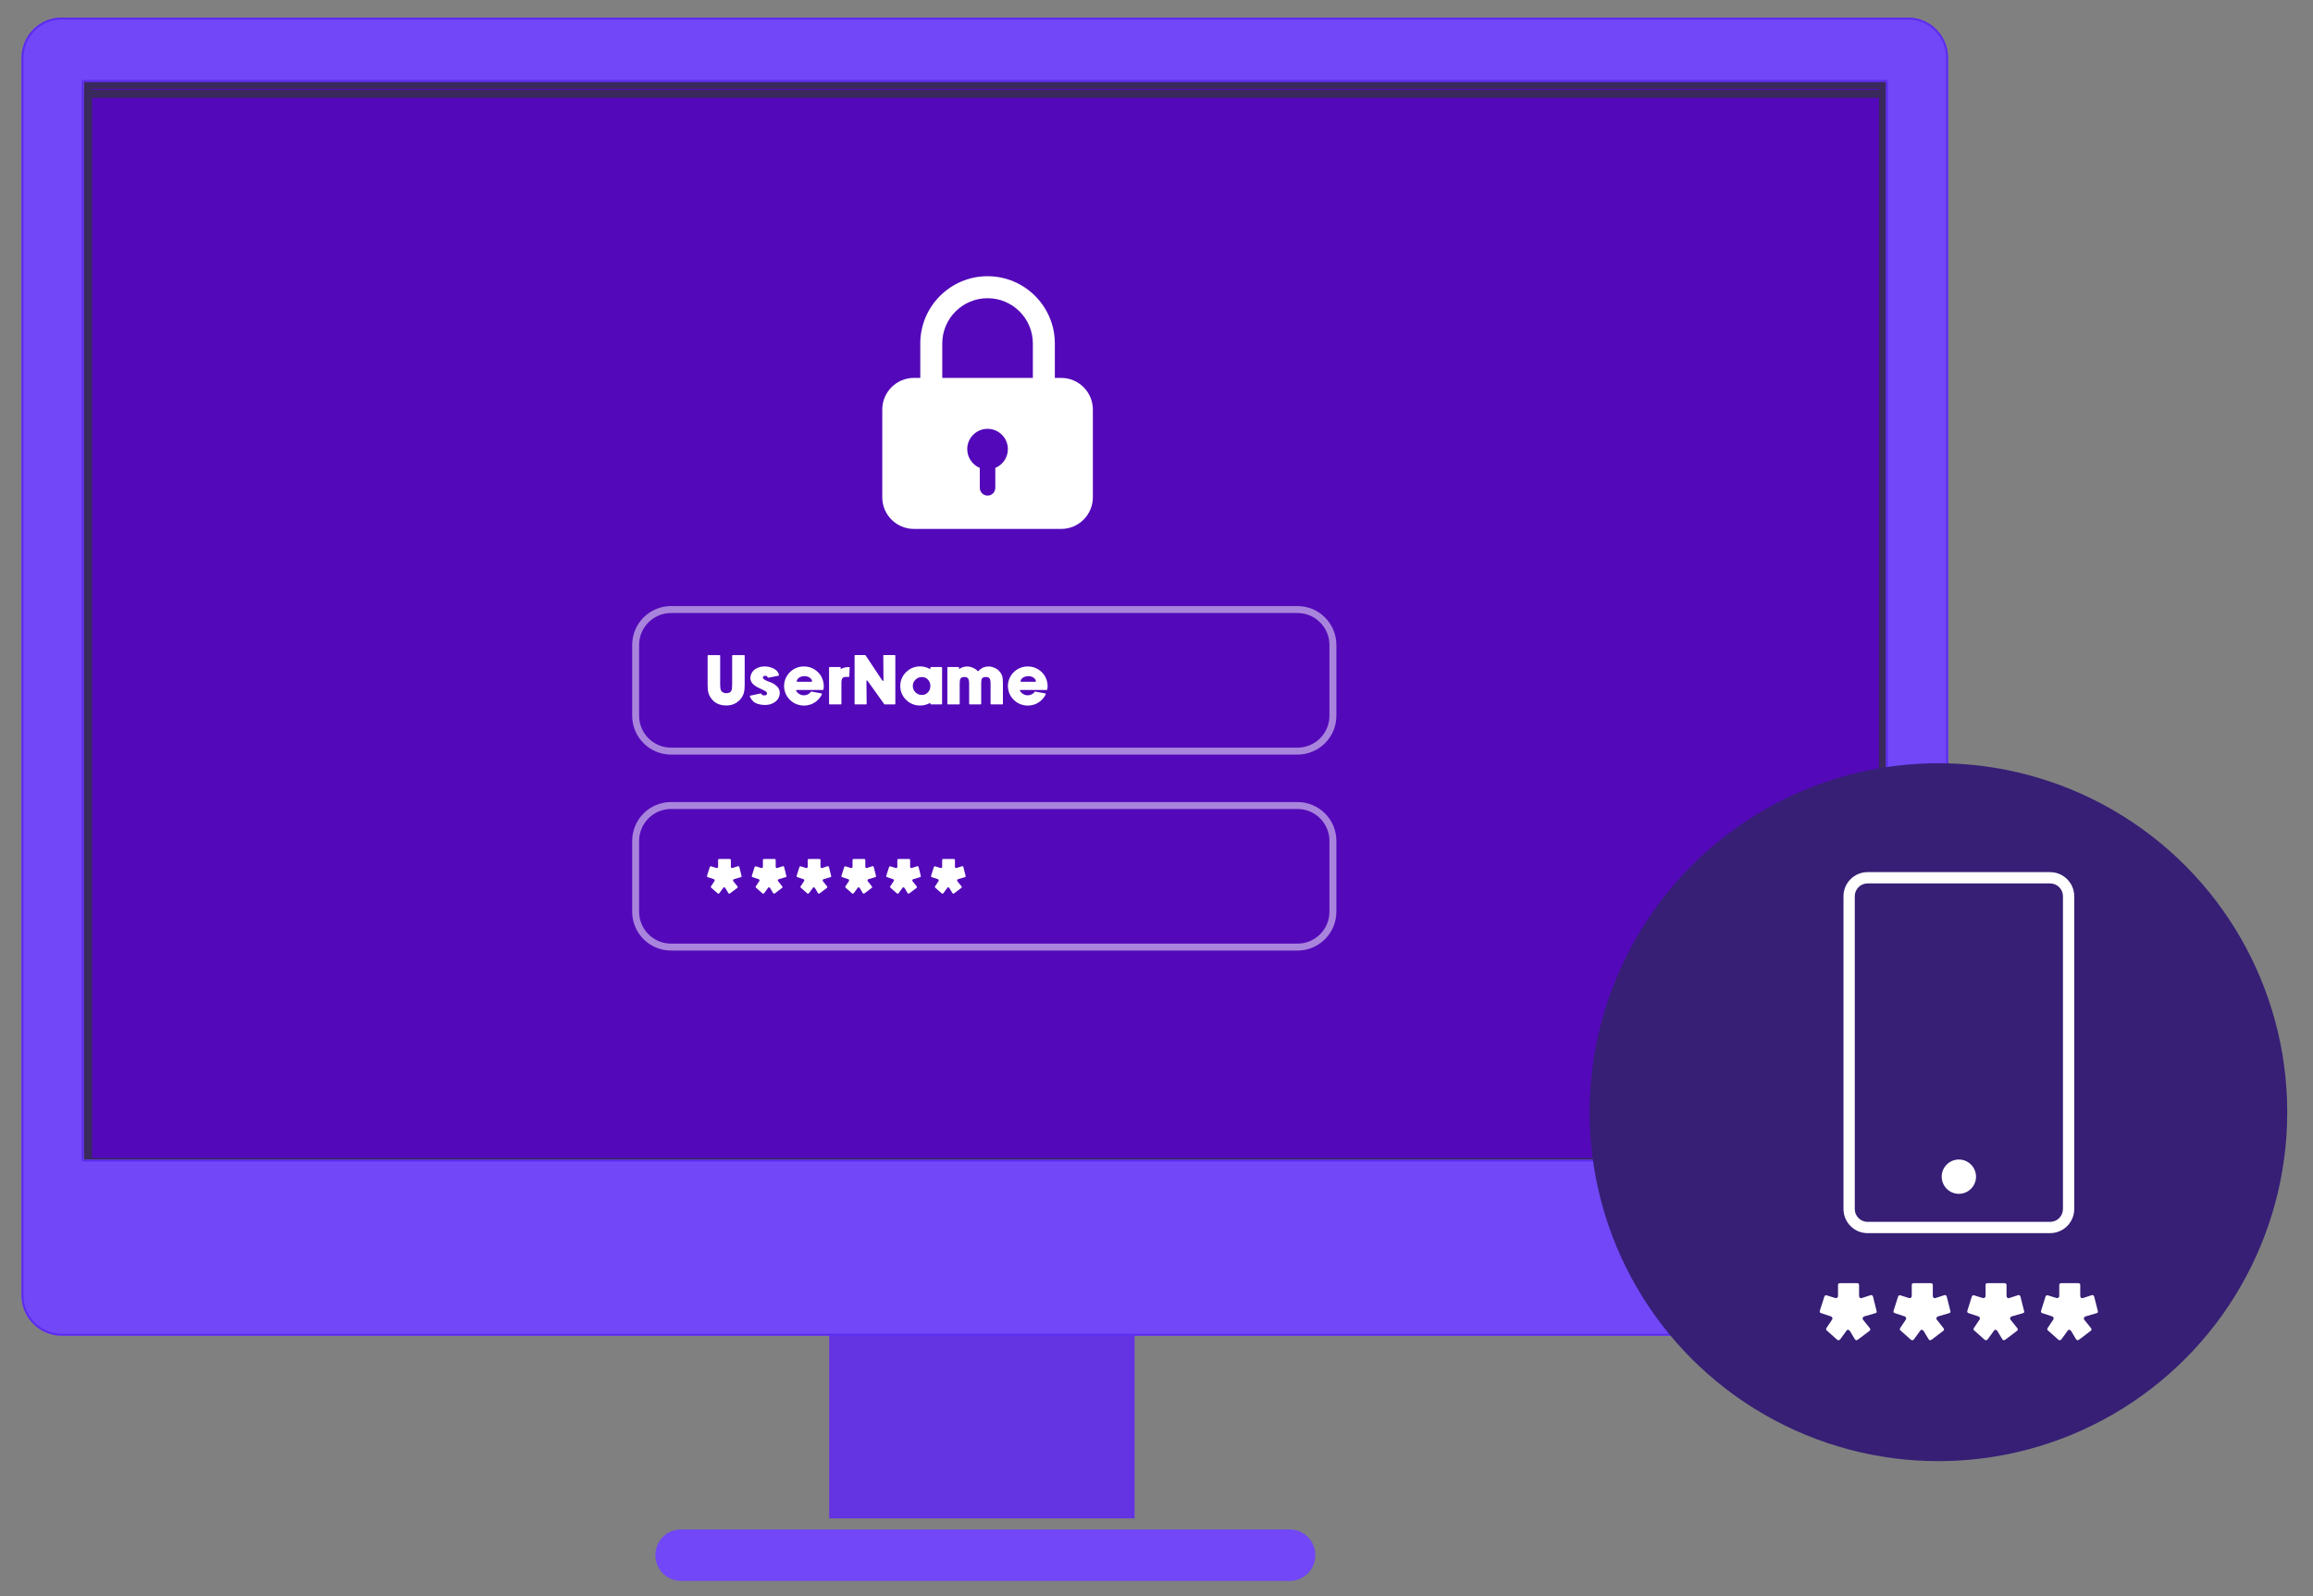 <svg clip-rule="evenodd" fill-rule="evenodd" stroke-linejoin="round" stroke-miterlimit="2" viewBox="0 0 300 207" xmlns="http://www.w3.org/2000/svg"><rect x="0" y="0" width="300" height="207" fill="#808080" stroke="none"/><g transform="scale(1 .775)"><path d="m0 0h300v266.93h-300z" fill="none"/><path d="m703.137 856.624h132.917v132.515h-132.917z" fill="#6433e2" transform="matrix(.298 0 0 .314 -101.989 -56.487)"/><path d="m836.053 927.752c0-25.956-.542-50.848-1.508-69.201s-2.276-28.664-3.642-28.664h-122.616c-1.366 0-2.676 10.311-3.642 28.664s-1.508 43.245-1.508 69.201v.098c0 25.956.542 50.848 1.508 69.201.966 18.349 2.276 28.659 3.642 28.659h122.616c1.366 0 2.676-10.31 3.642-28.659.966-18.353 1.508-43.245 1.508-69.201z" fill="#7147f7" transform="matrix(.644 0 0 .044 -367.817 219.442)"/><g transform="matrix(.27 0 0 .348 -77.558 -79.607)"><path d="m327.591 267.588h866.141v517.599h-866.141z" fill="#5309b9"/><path d="m1193.73 267.588h-866.139v517.599h866.139zm-3.87 3.868v509.863h-858.401v-509.863z" fill="#3a295c"/></g><g transform="matrix(.27 0 0 .348 -77.558 -78.099)"><path d="m327.591 267.588h866.141v517.599h-866.141z" fill="#5309b9"/><path d="m1193.73 267.588h-866.139v517.599h866.139zm-3.87 3.868v509.863h-858.401v-509.863z" fill="#3a295c"/></g><g transform="matrix(.261 0 0 .337 -67.565 -135.511)"><path d="m1226.94 430.838c0-5.304-2.1-10.391-5.85-14.142-3.75-3.75-8.84-5.858-14.15-5.858-124.56 0-792.795 0-917.359 0-5.304 0-10.391 2.108-14.142 5.858-3.751 3.751-5.858 8.838-5.858 14.142v614.562c0 5.3 2.107 10.39 5.858 14.14s8.838 5.86 14.142 5.86h917.359c5.31 0 10.4-2.11 14.15-5.86s5.85-8.84 5.85-14.14c0-96.984 0-517.58 0-614.562zm-30.85 11.918h-895.658v535.24h895.658z" fill="#7147f7"/><path d="m1226.94 430.838c0-5.304-2.1-10.391-5.85-14.142-3.75-3.75-8.84-5.858-14.15-5.858-124.56 0-792.795 0-917.359 0-5.304 0-10.391 2.108-14.142 5.858-3.751 3.751-5.858 8.838-5.858 14.142v614.562c0 5.3 2.107 10.39 5.858 14.14s8.838 5.86 14.142 5.86h917.359c5.31 0 10.4-2.11 14.15-5.86s5.85-8.84 5.85-14.14c0-96.984 0-517.58 0-614.562zm-.93 0v614.562c0 2.52-.5 5-1.45 7.29s-2.35 4.4-4.14 6.19c-1.78 1.78-3.89 3.18-6.18 4.13s-4.77 1.45-7.3 1.45h-917.359c-2.528 0-5.004-.5-7.295-1.45s-4.397-2.35-6.184-4.13c-1.788-1.79-3.184-3.9-4.133-6.19s-1.451-4.77-1.451-7.29v-614.562c0-2.527.502-5.004 1.451-7.295s2.345-4.396 4.133-6.184c1.787-1.787 3.893-3.183 6.184-4.132s4.767-1.451 7.295-1.451h917.359c2.53 0 5.01.502 7.3 1.451s4.4 2.345 6.18 4.132c1.79 1.788 3.19 3.893 4.14 6.184s1.45 4.768 1.45 7.295zm-28.98 11.918c0-.518-.42-.937-.94-.937h-895.658c-.517 0-.937.419-.937.937v535.24c0 .517.42.937.937.937h895.658c.52 0 .94-.42.94-.937zm-.94 0h-895.658v535.24h895.658z" fill="#5c2bee"/></g><path d="m173.332 109.095c0-2.783-2.259-5.042-5.041-5.042h-81.255c-2.782 0-5.041 2.259-5.041 5.042v9.183c0 2.782 2.259 5.041 5.041 5.041h81.255c2.782 0 5.041-2.259 5.041-5.041zm-.9 0v9.183c0 2.285-1.856 4.141-4.141 4.141h-81.255c-2.286 0-4.141-1.856-4.141-4.141v-9.183c0-2.286 1.855-4.142 4.141-4.142h81.255c2.285 0 4.141 1.856 4.141 4.142zm.9-25.424c0-2.783-2.259-5.042-5.041-5.042h-81.255c-2.782 0-5.041 2.259-5.041 5.042v9.182c0 2.783 2.259 5.042 5.041 5.042h81.255c2.782 0 5.041-2.259 5.041-5.042zm-.9 0v9.182c0 2.286-1.856 4.142-4.141 4.142h-81.255c-2.286 0-4.141-1.856-4.141-4.142v-9.182c0-2.286 1.855-4.142 4.141-4.142h81.255c2.285 0 4.141 1.856 4.141 4.142z" fill="#fff" fill-opacity=".5" transform="matrix(1 0 0 1.29 -.001 -.002)"/><path d="m96.175 113.614c.037.099.006.161-.093.186l-.894.261c-.05.025-.084.062-.103.112-.018.049-.009.099.028.149l.522.652c.074.087.068.161-.019.223l-.913.69c-.099.074-.18.062-.242-.038l-.391-.652c-.037-.049-.084-.077-.14-.083-.056-.007-.096.015-.121.065l-.503.689c-.074.087-.155.093-.242.019l-.801-.708c-.074-.05-.087-.118-.037-.205l.447-.671c.025-.037.031-.081.019-.13-.013-.05-.044-.087-.094-.112l-.782-.261c-.099-.025-.137-.087-.112-.186l.354-1.118c.037-.099.106-.13.205-.093l.671.205c.049.012.096.003.139-.028.044-.031.066-.071.066-.121v-.876c0-.099.049-.149.149-.149h1.341c.112 0 .168.05.168.149v.876c0 .025.009.053.028.084.018.031.043.053.074.065s.065.012.102 0l.69-.224c.099-.037.167 0 .205.112zm29.061 0c.037.099.006.161-.093.186l-.895.261c-.049.025-.083.062-.102.112-.019.049-.009.099.028.149l.522.652c.074.087.068.161-.019.223l-.913.69c-.099.074-.18.062-.242-.038l-.391-.652c-.037-.049-.084-.077-.14-.083-.056-.007-.096.015-.121.065l-.503.689c-.075.087-.155.093-.242.019l-.801-.708c-.075-.05-.087-.118-.037-.205l.447-.671c.024-.037.031-.081.018-.13-.012-.05-.043-.087-.093-.112l-.782-.261c-.1-.025-.137-.087-.112-.186l.354-1.118c.037-.099.105-.13.205-.093l.67.205c.05.012.097.003.14-.028.044-.031.065-.071.065-.121v-.876c0-.099.05-.149.149-.149h1.342c.111 0 .167.05.167.149v.876c0 .025.01.053.028.084.019.031.044.053.075.065s.065.012.102 0l.689-.224c.1-.037.168 0 .205.112zm-11.624 0c.037.099.006.161-.094.186l-.894.261c-.049.025-.084.062-.102.112-.019.049-.01.099.028.149l.521.652c.075.087.069.161-.018.223l-.913.69c-.099.074-.18.062-.242-.038l-.392-.652c-.037-.049-.083-.077-.139-.083-.056-.007-.096.015-.121.065l-.503.689c-.075.087-.156.093-.242.019l-.801-.708c-.075-.05-.087-.118-.038-.205l.447-.671c.025-.037.031-.081.019-.13-.012-.05-.044-.087-.093-.112l-.783-.261c-.099-.025-.136-.087-.111-.186l.354-1.118c.037-.099.105-.13.205-.093l.67.205c.05.012.096.003.14-.028.043-.031.065-.071.065-.121v-.876c0-.099.05-.149.149-.149h1.341c.112 0 .168.05.168.149v.876c0 .025.009.053.028.084s.043.053.074.065c.032.012.066.012.103 0l.689-.224c.1-.037.168 0 .205.112zm-11.625 0c.037.099.006.161-.093.186l-.894.261c-.05.025-.084.062-.103.112-.018.049-.009.099.028.149l.522.652c.075.087.068.161-.019.223l-.912.69c-.1.074-.18.062-.243-.038l-.391-.652c-.037-.049-.084-.077-.14-.083-.055-.007-.096.015-.121.065l-.503.689c-.074.087-.155.093-.242.019l-.801-.708c-.074-.05-.087-.118-.037-.205l.447-.671c.025-.037.031-.081.019-.13-.013-.05-.044-.087-.093-.112l-.783-.261c-.099-.025-.136-.087-.112-.186l.354-1.118c.038-.099.106-.13.205-.093l.671.205c.05.012.096.003.14-.028.043-.031.065-.071.065-.121v-.876c0-.099.049-.149.149-.149h1.341c.112 0 .168.05.168.149v.876c0 .025.009.053.028.084.018.031.043.053.074.065s.065.012.103 0l.689-.224c.099-.037.168 0 .205.112zm5.812 0c.038.099.007.161-.093.186l-.894.261c-.05.025-.084.062-.102.112-.019.049-.01.099.028.149l.521.652c.075.087.068.161-.018.223l-.913.69c-.1.074-.18.062-.242-.038l-.392-.652c-.037-.049-.083-.077-.139-.083-.056-.007-.097.015-.121.065l-.503.689c-.075.087-.156.093-.243.019l-.801-.708c-.074-.05-.087-.118-.037-.205l.447-.671c.025-.037.031-.081.019-.13-.013-.05-.044-.087-.093-.112l-.783-.261c-.099-.025-.136-.087-.111-.186l.353-1.118c.038-.099.106-.13.205-.093l.671.205c.05.012.096.003.14-.028.043-.031.065-.071.065-.121v-.876c0-.099.05-.149.149-.149h1.341c.112 0 .168.05.168.149v.876c0 .025.009.053.028.084.018.031.043.053.074.065s.066.012.103 0l.689-.224c.099-.037.168 0 .205.112zm11.625 0c.037.099.006.161-.093.186l-.895.261c-.049.025-.083.062-.102.112-.019.049-.009.099.028.149l.521.652c.075.087.069.161-.018.223l-.913.69c-.099.074-.18.062-.242-.038l-.391-.652c-.038-.049-.084-.077-.14-.083-.056-.007-.096.015-.121.065l-.503.689c-.075.087-.155.093-.242.019l-.801-.708c-.075-.05-.087-.118-.038-.205l.447-.671c.025-.037.032-.081.019-.13-.012-.05-.043-.087-.093-.112l-.782-.261c-.1-.025-.137-.087-.112-.186l.354-1.118c.037-.099.105-.13.205-.093l.67.205c.05.012.097.003.14-.028s.065-.071.065-.121v-.876c0-.099.05-.149.149-.149h1.341c.112 0 .168.05.168.149v.876c0 .025.009.053.028.084s.044.053.075.065.065.012.102 0l.689-.224c.1-.037.168 0 .205.112zm-12.687-25.329c.073.231.11.469.11.713 0 .14-.015.29-.046.448-.006.043-.03.064-.073.064h-3.392c-.031 0-.053.014-.069.041-.015.028-.016.054-.004.078.11.177.253.317.43.421.176.103.365.155.566.155.372 0 .677-.149.915-.448.018-.031.042-.043.073-.037l1.298.238c.025.006.043.02.055.041.012.022.012.044 0 .069l-.1.21c-.025.031-.049.064-.074.101-.024.048-.051.091-.082.128l-.018.018c-.012.012-.022.024-.028.037l-.009.018-.237.256h-.01c-.024.024-.048.046-.073.064l-.018.027-.037-.027.028.027-.128.11c-.043.024-.086.052-.128.082l-.009.009-.165.092c-.012.006-.021.012-.027.018l-.01.009c-.024.006-.045.016-.064.028l-.009.009c-.048.018-.094.036-.137.055l-.009.009-.21.073-.366.082-.027.009-.384.028-.275-.018c-.042-.007-.079-.013-.109-.019h-.028l-.21-.045h-.009c-.006 0-.013-.003-.019-.01-.042-.006-.079-.015-.109-.027-.031-.006-.067-.018-.11-.037-.012 0-.021-.003-.027-.009-.031-.012-.058-.021-.083-.027l-.009-.009c-.006 0-.012-.003-.018-.009l-.211-.092c0-.006-.006-.012-.018-.018h-.009c-.024-.012-.049-.025-.073-.037l-.119-.082c-.311-.207-.564-.469-.759-.786-.018-.025-.033-.052-.046-.083l-.009-.009c-.012-.018-.027-.045-.045-.082v-.009c-.007-.006-.013-.015-.019-.028-.048-.097-.091-.201-.128-.311l-.073-.283c-.03-.128-.049-.256-.055-.384v-.256c.012-.226.055-.448.128-.667l.119-.293c.006-.006.009-.015.009-.027l.019-.019c0-.006.003-.012.009-.018 0-.012.003-.021.009-.027l.027-.037c.019-.037.037-.07.055-.101.195-.317.448-.579.759-.786.031-.018.061-.04.091-.064l.028-.009c.024-.018.049-.034.073-.046h.009s.003-.001.009-.004.013-.008.019-.014l.219-.101.009-.009c.025-.006.052-.015.083-.027.012-.006.021-.009.027-.009.043-.013.079-.025.11-.037.03-.012.067-.021.109-.027 0-.006.003-.01.01-.01h.018c.024-.006.052-.012.082-.018l.028-.009c.036-.006.076-.012.118-.018h.01c.03-.006.067-.012.109-.019l.421-.009c.079.006.158.016.238.028h.027l.366.082c.03.012.064.024.1.037.006 0 .016.003.028.009.024.012.052.021.082.027l.009.009.201.092.009.009-.018.036.028-.036c.012.006.021.012.027.018.055.031.11.061.165.092v.009c.042.024.085.052.128.082l.009.009c.006.006.015.012.027.018l.201.174h.01l.164.174-.027.027.027-.018.018.009c.013.019.028.04.046.064l.018.019c.025.024.043.048.055.073l.009.009.074.1c.012.025.024.043.036.055l.046.083c.091.17.164.347.219.53zm29.03 0c.074.231.11.469.11.713 0 .14-.015.29-.046.448-.006.043-.03.064-.073.064h-3.392c-.03 0-.053.014-.069.041-.015.028-.016.054-.004.078.11.177.253.317.43.421.176.103.365.155.567.155.371 0 .676-.149.914-.448.018-.031.043-.043.073-.037l1.298.238c.025.006.043.02.055.041.012.022.012.044 0 .069l-.1.21c-.025.031-.049.064-.073.101-.025.048-.052.091-.083.128l-.018.018c-.012.012-.021.024-.027.037l-.01.018-.237.256h-.009c-.025.024-.049.046-.074.064l-.018.027-.037-.027.028.027-.128.11c-.043.024-.085.052-.128.082l-.009.009-.165.092c-.012.006-.021.012-.027.018l-.009.009c-.025.006-.046.016-.064.028l-.01.009c-.048.018-.094.036-.137.055l-.009.009-.21.073-.366.082-.027.009-.384.028-.275-.018c-.042-.007-.079-.013-.109-.019h-.028l-.21-.045h-.009c-.006 0-.012-.003-.018-.01-.043-.006-.08-.015-.11-.027-.031-.006-.067-.018-.11-.037-.012 0-.021-.003-.027-.009-.031-.012-.058-.021-.083-.027l-.009-.009c-.006 0-.012-.003-.018-.009l-.21-.092c0-.006-.006-.012-.019-.018h-.009c-.024-.012-.049-.025-.073-.037l-.119-.082c-.311-.207-.564-.469-.759-.786-.018-.025-.033-.052-.045-.083l-.01-.009c-.012-.018-.027-.045-.045-.082v-.009c-.006-.006-.012-.015-.019-.028-.048-.097-.091-.201-.128-.311l-.073-.283c-.03-.128-.048-.256-.055-.384v-.256c.013-.226.055-.448.128-.667l.119-.293c.006-.006.009-.015.009-.027l.019-.019c0-.006.003-.012.009-.018 0-.012.003-.021.009-.027l.027-.037c.019-.037.037-.07.055-.101.195-.317.448-.579.759-.786.031-.018.061-.04.092-.064l.027-.009c.024-.018.049-.034.073-.046h.009s.003-.001.009-.004c.007-.003.013-.008.019-.014l.219-.101.009-.009c.025-.006.052-.015.083-.027.012-.006.021-.009.027-.009.043-.013.079-.025.11-.037.03-.012.067-.021.11-.027 0-.006.003-.01.009-.01h.018c.024-.006.052-.012.082-.018l.028-.009c.036-.006.076-.012.119-.018h.009c.03-.006.067-.012.109-.019l.421-.009c.079.006.158.016.238.028h.027l.366.082c.03.012.064.024.1.037.007 0 .016.003.028.009.024.012.052.021.082.027l.009.009.201.092.01.009-.019.036.028-.036c.012.006.021.012.027.018.055.031.11.061.165.092v.009c.042.024.085.052.128.082l.009.009c.006.006.015.012.027.018l.202.174h.009l.164.174-.027.027.027-.018.019.009c.012.019.027.04.045.064l.019.019c.024.024.042.048.054.073l.01.009.073.1c.012.025.024.043.036.055l.046.083c.091.17.165.347.219.53zm-13.66-1.747c.055 0 .083.025.083.074v4.69c0 .055-.028.082-.083.082h-1.353c-.055 0-.082-.027-.082-.082v-.073c0-.012-.006-.021-.019-.027-.012-.007-.024-.007-.036 0-.396.219-.823.329-1.28.329-.707 0-1.312-.247-1.815-.741s-.754-1.091-.754-1.792.251-1.3.754-1.797c.503-.496 1.108-.745 1.815-.745.457 0 .884.113 1.28.338.012.007.024.007.036 0 .013-.006.019-.018.019-.036v-.146c0-.049.027-.074.082-.074zm-25.592-1.545c.049 0 .073.025.073.073v3.777c0 .512-.053.912-.16 1.202-.107.289-.27.547-.489.773-.457.469-1.033.704-1.728.704-.762 0-1.356-.232-1.783-.695-.262-.293-.436-.579-.521-.86-.086-.28-.128-.655-.128-1.124v-3.777c0-.048.024-.073.073-.073h1.481c.049 0 .073.025.073.073v3.777c0 .31.034.548.101.713.055.116.145.207.27.274s.263.101.416.101c.353 0 .579-.116.676-.348.061-.146.092-.393.092-.74v-3.777c0-.048.024-.073.073-.073zm3.639 3.612c.104.049.203.105.297.169.095.064.201.151.32.261.119.109.212.243.279.402.067.158.098.326.092.503-.013.17-.055.35-.128.539-.147.305-.378.544-.695.718s-.683.261-1.098.261c-.115 0-.234-.007-.356-.019-.378-.042-.704-.14-.979-.292-.28-.195-.49-.461-.63-.796-.013-.018-.013-.038 0-.059.012-.022.03-.035.054-.041l1.326-.284c.037-.012.064-.003.083.028.085.128.198.201.338.219.158.018.277-.009.356-.082.055-.055.08-.119.074-.192-.013-.086-.058-.159-.138-.22-.079-.061-.246-.152-.502-.274h-.01l-.649-.32h-.009c-.018-.012-.03-.021-.036-.027-.153-.086-.285-.179-.398-.279-.113-.101-.203-.208-.27-.32-.067-.113-.113-.23-.137-.352-.031-.159-.021-.323.027-.494.049-.171.098-.294.147-.37.048-.077.094-.145.137-.206.103-.116.222-.216.356-.302.421-.262.909-.362 1.463-.302.329.043.622.132.878.266.122.061.235.134.338.219.183.171.299.375.348.613.012.048-.006.079-.055.091l-1.308.256c-.042.012-.073-.003-.091-.046-.049-.115-.143-.182-.283-.201-.122-.012-.22.019-.293.092-.049.061-.067.122-.055.183.043.134.244.274.604.42zm15.891-3.621c.055 0 .082.024.082.073v6.254c0 .049-.027.073-.082.073h-1.298c-.025 0-.046-.012-.064-.036l-2.167-3.036c-.025-.03-.053-.041-.087-.032s-.05.035-.05.078l.027 2.944c0 .055-.027.082-.082.082h-1.408c-.049 0-.073-.024-.073-.073v-6.254c0-.049.024-.073.073-.073h1.289c.024 0 .046.012.064.037l2.176 3.273c.024.03.055.041.092.032.036-.009.054-.035.054-.078l-.027-3.191c0-.049.024-.073.073-.073zm-5.925 1.554c.055 0 .083.028.083.083l-.046 1.134c-.006.054-.037.079-.092.073-.249-.025-.432-.022-.548.009-.146.036-.247.116-.302.238-.055.109-.082.277-.082.502v2.734c0 .049-.025.073-.073.073h-1.454c-.049 0-.073-.024-.073-.073v-4.699c0-.049.024-.074.073-.074h1.362c.049 0 .073.025.073.074v.137c0 .018.006.03.019.036.012.006.024.006.036 0 .256-.158.598-.24 1.024-.247zm19.384.43c.238.232.393.463.467.695.073.232.109.537.109.914v2.734c0 .049-.024.073-.073.073h-1.445c-.054 0-.082-.024-.082-.073v-2.651c0-.244-.027-.43-.082-.558-.037-.073-.082-.131-.137-.174-.092-.067-.211-.1-.357-.1-.305 0-.494.082-.567.247-.049.109-.073.304-.073.585v2.651c0 .049-.027.073-.082.073h-1.408c-.049 0-.073-.024-.073-.073v-2.651c0-.244-.031-.43-.092-.558-.036-.073-.082-.131-.137-.174-.085-.067-.204-.1-.357-.1-.298 0-.484.082-.557.247-.055.109-.083.304-.083.585v2.651c0 .049-.024.073-.073.073h-1.454c-.048 0-.073-.024-.073-.073v-4.699c0-.049.025-.074.073-.074h1.363c.049 0 .073.025.073.074v.137c0 .012.008.023.023.032s.029.007.041-.005c.201-.14.414-.231.64-.274s.421-.05.585-.023c.165.027.326.075.485.142.158.067.266.12.324.16.058.039.099.068.124.087.042.03.079.064.109.1.031.031.061.058.092.082.036.049.073.049.11 0 .085-.103.186-.195.301-.274.153-.11.308-.186.467-.228.122-.043.248-.069.379-.078s.25-.008.357.004c.106.013.213.036.32.069.106.034.195.067.265.101.07.033.139.07.206.109.067.04.111.067.132.083.022.015.038.026.05.032.043.03.08.064.11.1zm-9.929 3.191c.316 0 .579-.113.786-.338.207-.226.311-.501.311-.828 0-.326-.104-.6-.311-.822-.207-.223-.47-.334-.786-.334-.33 0-.609.113-.837.338-.229.226-.343.498-.343.818s.114.595.343.823c.228.229.507.343.837.343zm14.711-1.71c.025 0 .044-.009.06-.027.015-.018.019-.04.013-.064-.03-.183-.14-.335-.329-.457s-.411-.183-.667-.183c-.159 0-.311.027-.457.082-.147.055-.269.131-.366.229-.098.097-.156.207-.174.329-.006.018-.001.038.014.059.015.022.035.032.059.032zm-29.03 0c.024 0 .044-.009.059-.027.016-.018.02-.04.014-.064-.03-.183-.14-.335-.329-.457s-.411-.183-.667-.183c-.159 0-.311.027-.458.082-.146.055-.268.131-.365.229-.098.097-.156.207-.174.329-.006.018-.002.038.014.059.015.022.035.032.059.032zm14.107-39.421h-.825c-2.266 0-4.105 1.84-4.105 4.106v11.38c0 2.266 1.839 4.106 4.105 4.106h19.103c2.266 0 4.106-1.84 4.106-4.106v-11.38c0-2.266-1.84-4.106-4.106-4.106h-.825v-4.465c0-4.816-3.91-8.727-8.726-8.727-4.817 0-8.727 3.911-8.727 8.727zm7.721 11.676c-.956-.395-1.63-1.338-1.63-2.436 0-1.455 1.181-2.635 2.636-2.635 1.454 0 2.635 1.18 2.635 2.635 0 1.098-.673 2.041-1.63 2.436v2.587c0 .555-.45 1.006-1.005 1.006s-1.006-.451-1.006-1.006zm6.881-11.676v-4.465c0-3.243-2.633-5.875-5.875-5.875-3.243 0-5.876 2.632-5.876 5.875v4.465z" fill="#fff" transform="matrix(1 0 0 1.29 -.001 -.002)"/><circle cx="2461.98" cy="111.753" fill="#361f75" r="35.566" transform="matrix(1.272 0 0 1.642 -2880.221 2.63)"/><path d="m4551.48 1136.35c.07.19.02.3-.17.35l-1.66.48c-.09.05-.15.12-.19.21-.03.09-.02.18.05.27l.97 1.21c.14.17.13.3-.03.42l-1.7 1.28c-.18.13-.33.11-.44-.07l-.73-1.21c-.07-.09-.16-.15-.26-.16s-.18.03-.22.12l-.94 1.28c-.14.16-.29.17-.45.04l-1.48-1.32c-.14-.09-.16-.21-.07-.38l.83-1.24c.04-.07.06-.15.03-.24-.02-.09-.08-.16-.17-.21l-1.45-.48c-.19-.05-.26-.16-.21-.35l.66-2.07c.07-.19.19-.24.38-.18l1.24.39c.09.02.18 0 .26-.06.08-.05.12-.13.12-.22v-1.63c0-.18.09-.27.28-.27h2.49c.2 0 .31.09.31.27v1.63c0 .04.01.1.05.15.03.06.08.1.14.13.06.02.12.02.19 0l1.28-.42c.18-.07.31 0 .38.21zm10.79 0c.07.19.01.3-.18.35l-1.65.48c-.1.05-.16.12-.2.21-.03.09-.01.18.06.27l.96 1.21c.14.17.13.3-.03.42l-1.69 1.28c-.19.13-.34.11-.45-.07l-.73-1.21c-.07-.09-.15-.15-.26-.16-.1-.01-.18.03-.22.12l-.94 1.28c-.13.16-.28.17-.45.04l-1.48-1.32c-.14-.09-.16-.21-.07-.38l.83-1.24c.05-.07.06-.15.03-.24-.02-.09-.08-.16-.17-.21l-1.45-.48c-.19-.05-.25-.16-.21-.35l.66-2.07c.07-.19.19-.24.38-.18l1.24.39c.1.02.18 0 .26-.06.08-.05.12-.13.12-.22v-1.63c0-.18.1-.27.28-.27h2.49c.21 0 .31.09.31.27v1.63c0 .04.02.1.05.15.04.06.08.1.14.13.06.02.12.02.19 0l1.28-.42c.18-.07.31 0 .38.21zm21.56 0c.07.19.01.3-.17.35l-1.66.48c-.09.05-.16.12-.19.21s-.02.18.05.27l.97 1.21c.14.17.12.3-.04.42l-1.69 1.28c-.18.13-.33.11-.45-.07l-.72-1.21c-.07-.09-.16-.15-.26-.16-.11-.01-.18.03-.23.12l-.93 1.28c-.14.16-.29.17-.45.04l-1.49-1.32c-.13-.09-.16-.21-.07-.38l.83-1.24c.05-.07.06-.15.04-.24s-.08-.16-.17-.21l-1.46-.48c-.18-.05-.25-.16-.2-.35l.65-2.07c.07-.19.2-.24.38-.18l1.25.39c.09.02.18 0 .26-.06.08-.05.12-.13.12-.22v-1.63c0-.18.09-.27.27-.27h2.49c.21 0 .31.09.31.27v1.63c0 .04.02.1.05.15.04.06.09.1.14.13.06.02.13.02.19 0l1.28-.42c.19-.07.31 0 .38.21zm-10.78 0c.07.19.01.3-.17.35l-1.66.48c-.1.05-.16.12-.19.21-.04.09-.02.18.05.27l.97 1.21c.14.17.12.3-.04.42l-1.69 1.28c-.19.13-.34.11-.45-.07l-.73-1.21c-.07-.09-.15-.15-.26-.16-.1-.01-.17.03-.22.12l-.93 1.28c-.14.16-.29.17-.45.04l-1.49-1.32c-.14-.09-.16-.21-.07-.38l.83-1.24c.05-.07.06-.15.04-.24-.03-.09-.08-.16-.18-.21l-1.45-.48c-.18-.05-.25-.16-.2-.35l.65-2.07c.07-.19.2-.24.38-.18l1.24.39c.1.02.18 0 .27-.06.08-.05.12-.13.12-.22v-1.63c0-.18.09-.27.27-.27h2.49c.21 0 .31.09.31.27v1.63c0 .04.02.1.05.15.04.06.08.1.14.13.06.02.12.02.19 0l1.28-.42c.18-.07.31 0 .38.21zm7.34-60.65c0-1.94-1.58-3.52-3.53-3.52h-26.69c-1.94 0-3.52 1.58-3.52 3.52v45.76c0 1.95 1.58 3.53 3.52 3.53h26.69c1.95 0 3.53-1.58 3.53-3.53zm-1.65 0v45.76c0 1.04-.84 1.88-1.88 1.88h-26.69c-1.03 0-1.87-.84-1.87-1.88v-45.76c0-1.03.84-1.87 1.87-1.87h26.69c1.04 0 1.88.84 1.88 1.87zm-15.22 38.52c1.38 0 2.51 1.13 2.51 2.51s-1.13 2.51-2.51 2.51c-1.39 0-2.51-1.13-2.51-2.51s1.12-2.51 2.51-2.51z" fill="#fff" transform="matrix(.887 0 0 1.144 -3793.774 -1080.618)"/></g></svg>